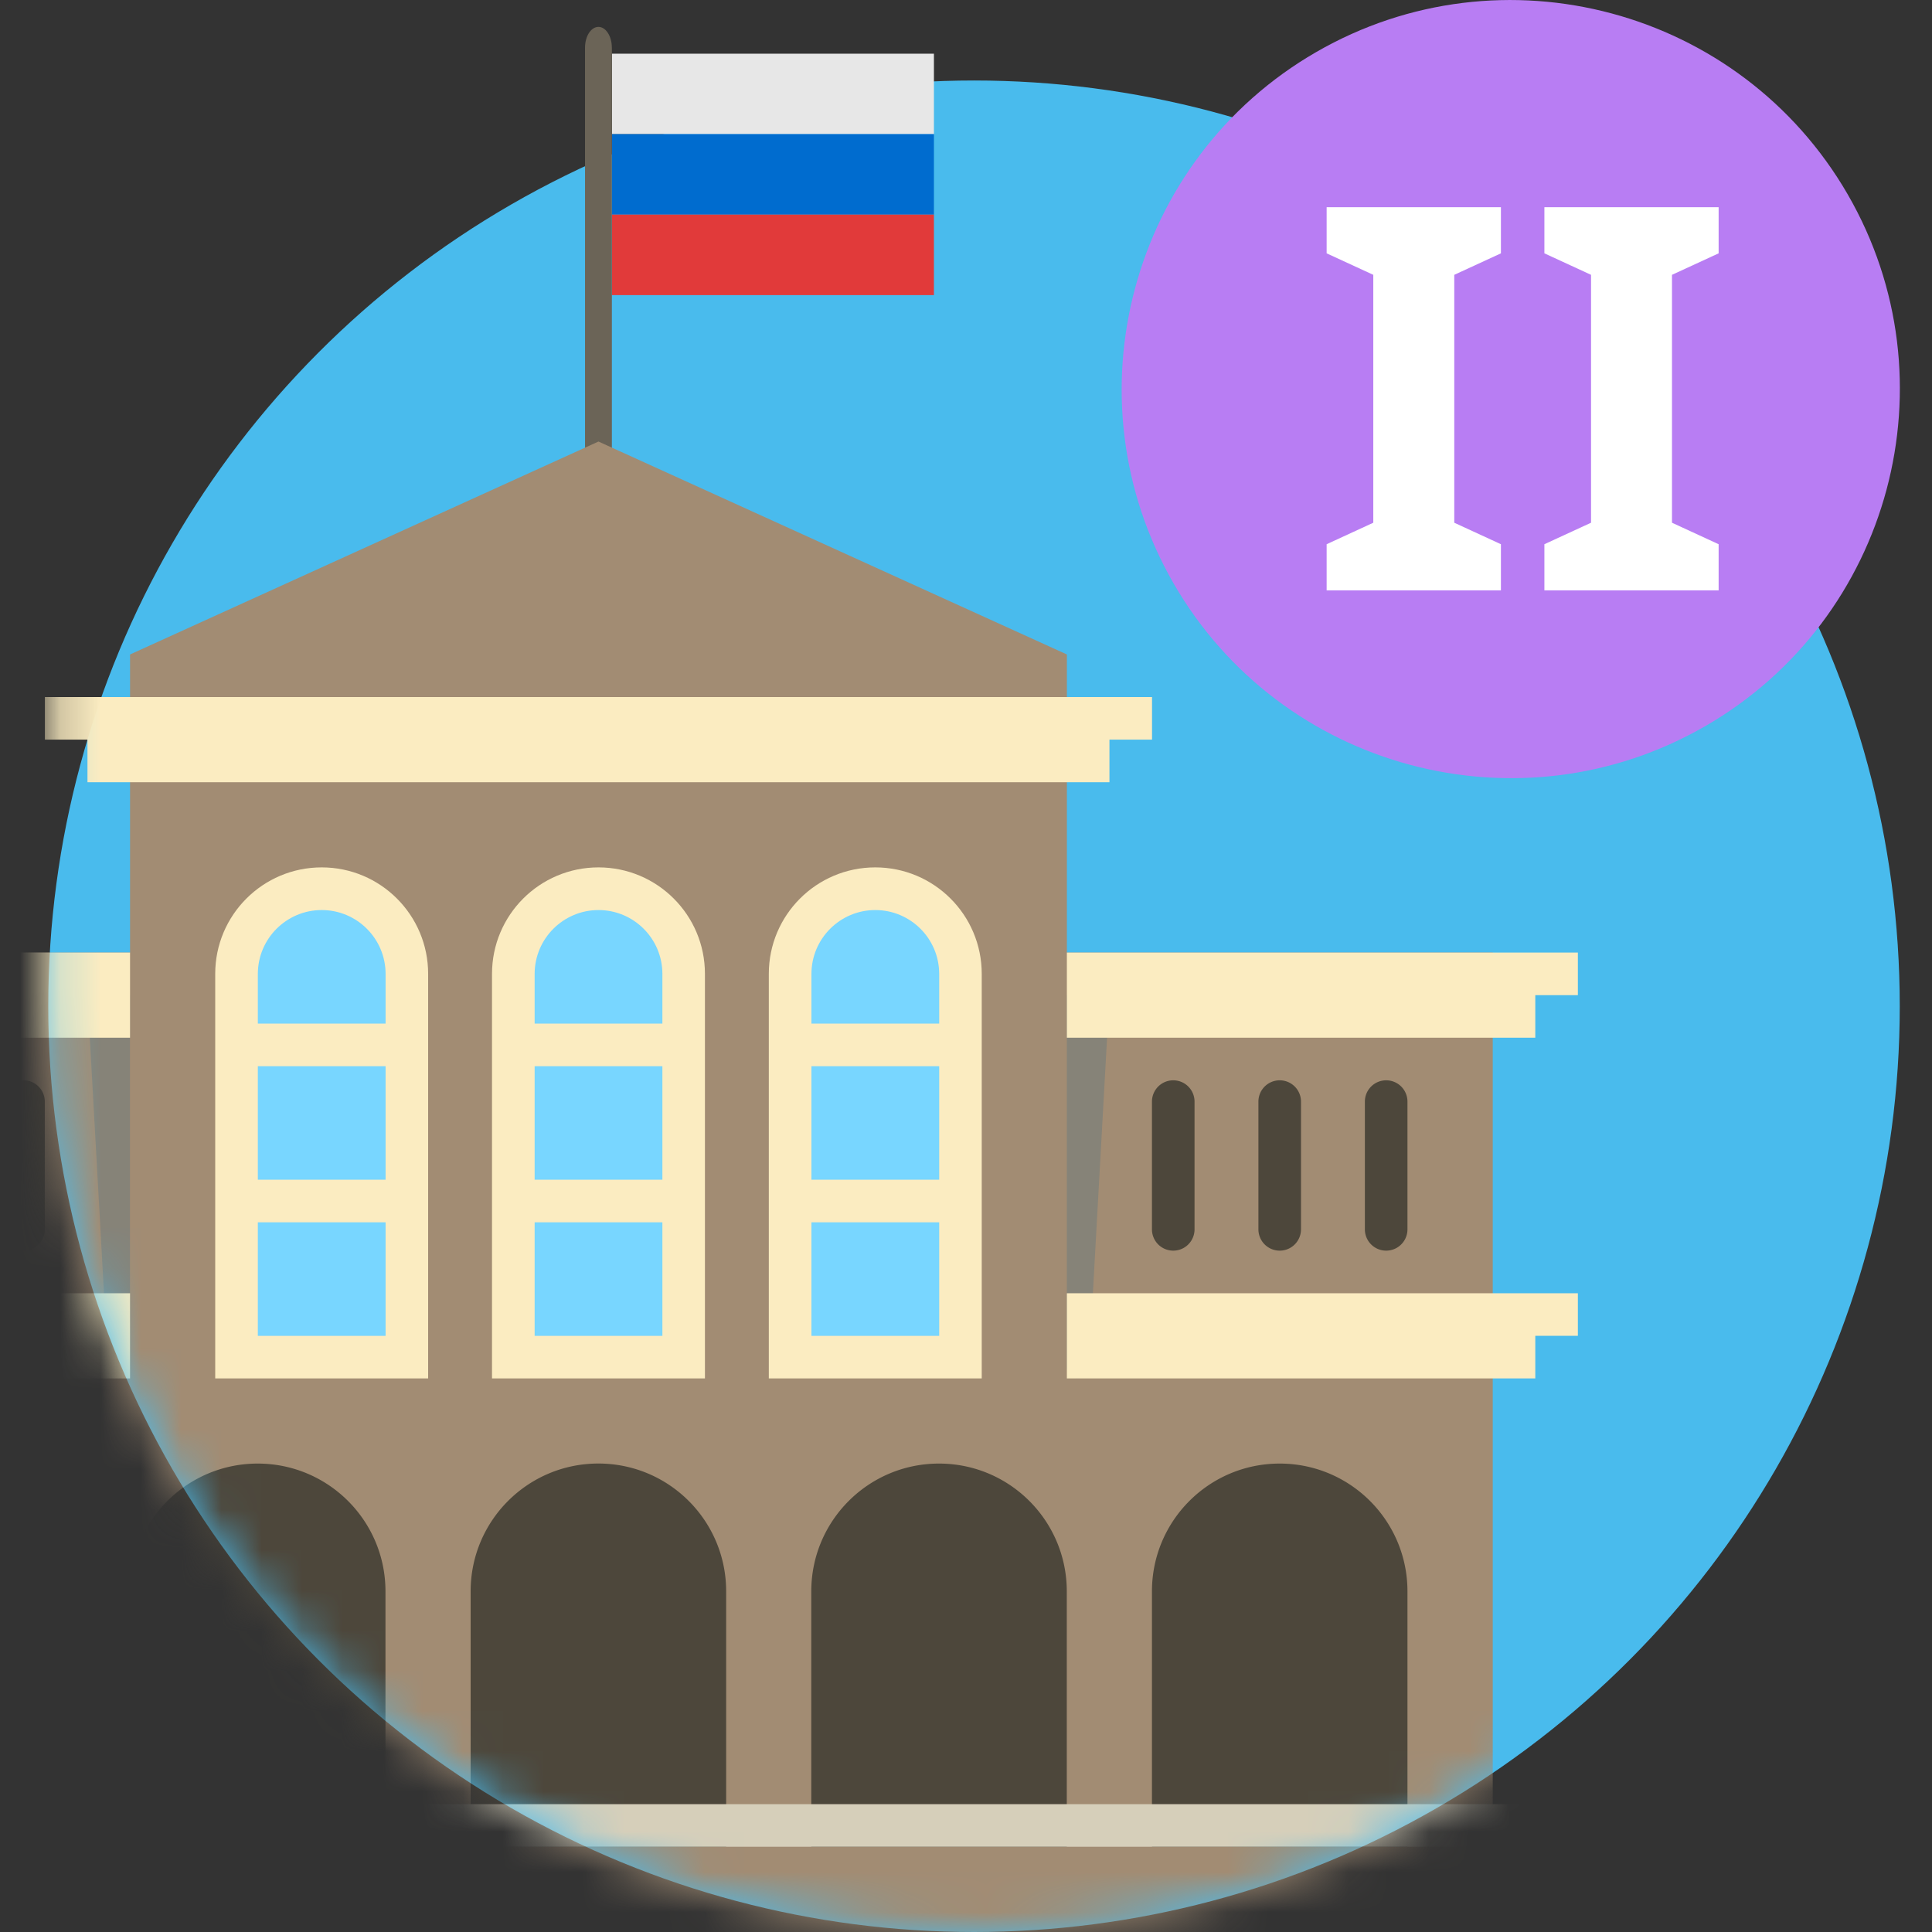 <svg xmlns="http://www.w3.org/2000/svg" width="48" height="48" fill="none"><rect width="100%" height="100%" fill="#333333" stroke="none"/><g clip-path="url(#a)"><circle cx="24.199" cy="25" r="23" fill="#49bbed"/><mask id="b" width="47" height="49" x="1" y="-1" maskUnits="userSpaceOnUse" style="mask-type:alpha"><path fill="#38c98e" d="M47.199 24.999c0 12.703-10.297 23-23 23s-23-10.297-23-23V-.668h46z"/></mask><g mask="url(#b)"><path fill="#e7e7e7" d="M15.203 1.334h8v2h-8z"/><path fill="#006ccf" d="M15.203 3.332h8v2h-8z"/><path fill="#e13a3a" d="M15.203 5.332h8v2h-8z"/><path fill="#6b6457" d="M15.202 1.183v44.818h-.667V1.183c0-.284.149-.515.333-.515s.333.231.333.515"/><path fill="#a28c73" d="M39.202 45.884v2.116H-9.465v-2.116h2.116V23.666H3.231v-7.406l11.638-5.29 11.638 5.29v7.406h10.58v22.217z"/><path fill="#868378" d="m2.687 33.99-.515-9.265h1.058v9.25a.272.272 0 0 1-.543.015m24.362 0 .515-9.265h-1.058v9.25a.272.272 0 0 0 .543.015"/><path fill="#fbecc1" d="M28.622 18.376h-1.058v1.058H2.173v-1.058h-1.058v-1.058h27.507zM3.231 25.782v-2.116H-9.465v1.058h1.058v1.058zm35.971-2.116v1.058h-1.058v1.058H26.506v-2.116h12.696M-8.407 34.246v-1.058h-1.058V32.13H3.231v2.116zM38.144 32.13H26.506v2.116h11.638v-1.058h1.058V32.13zM7.992 21.55c-1.461 0-2.645 1.184-2.645 2.645v10.051h5.29V24.195c0-1.461-1.184-2.645-2.645-2.645m6.877 0c-1.461 0-2.645 1.184-2.645 2.645v10.051h5.29V24.195c0-1.461-1.184-2.645-2.645-2.645m6.877 0c-1.461 0-2.645 1.184-2.645 2.645v10.051h5.29V24.195c0-1.461-1.184-2.645-2.645-2.645"/><path fill="#78d6ff" d="M6.406 29.31v-2.821h3.174v2.821zm3.174-3.879v-1.234c0-.876-.711-1.587-1.587-1.587s-1.587.711-1.587 1.587v1.234zm-3.174 4.937v2.821h3.174v-2.821zm10.051-1.058v-2.821h-3.174v2.821zm0-3.879v-1.234c0-.876-.711-1.587-1.587-1.587s-1.587.711-1.587 1.587v1.234zm-3.174 4.937v2.821h3.174v-2.821zm10.051-1.058v-2.821h-3.174v2.821zm0-3.879v-1.234c0-.876-.711-1.587-1.587-1.587s-1.587.711-1.587 1.587v1.234zm-3.174 4.937v2.821h3.174v-2.821z"/><path fill="#4d473b" d="M18.041 39.535v6.348h-6.348v-6.348c0-1.753 1.421-3.174 3.174-3.174 1.753 0 3.174 1.421 3.174 3.174M6.403 36.362c-1.753 0-3.174 1.421-3.174 3.174v6.348h6.348v-6.348c0-1.753-1.421-3.174-3.174-3.174m-8.464 0c-1.753 0-3.174 1.421-3.174 3.174v6.348h6.348v-6.348c0-1.753-1.421-3.174-3.174-3.174m25.391 0c-1.753 0-3.174 1.421-3.174 3.174v6.348h6.348v-6.348c0-1.753-1.421-3.174-3.174-3.174m8.464 0c-1.753 0-3.174 1.421-3.174 3.174v6.348h6.348v-6.348c0-1.753-1.421-3.174-3.174-3.174m-36.5-9.522a.529.529 0 0 0-.529.529v3.174a.529.529 0 0 0 1.058 0v-3.174a.529.529 0 0 0-.529-.529m2.645 0a.529.529 0 0 0-.529.529v3.174a.529.529 0 0 0 1.058 0v-3.174a.529.529 0 0 0-.529-.529m2.645 0a.529.529 0 0 0-.529.529v3.174a.529.529 0 0 0 1.058 0v-3.174a.529.529 0 0 0-.529-.529m28.565 0a.529.529 0 0 0-.529.529v3.174a.529.529 0 0 0 1.058 0v-3.174a.529.529 0 0 0-.529-.529m2.645 0a.529.529 0 0 0-.529.529v3.174a.529.529 0 0 0 1.058 0v-3.174a.529.529 0 0 0-.529-.529m2.645 0a.529.529 0 0 0-.529.529v3.174a.529.529 0 1 0 1.058 0v-3.174a.529.529 0 0 0-.529-.529"/><path fill="#d6cfba" d="M38.145 45.882H-8.406v-1.058h46.551z"/></g><path fill="#b87df3" d="M42.368 18.04c-4.617 2.666-10.542 1.078-13.207-3.539-2.666-4.617-1.078-10.542 3.539-13.207 4.617-2.666 10.542-1.078 13.208 3.539s1.078 10.542-3.539 13.207"/><path fill="#fff" d="M37.29 14.667h-4.33v-1.146l1.159-.534V6.828l-1.159-.534V5.148h4.33v1.146l-1.159.534v6.159l1.159.534zM42.699 14.667h-4.329v-1.146l1.159-.534V6.828l-1.159-.534V5.148h4.329v1.146l-1.159.534v6.159l1.159.534z"/></g><defs><clipPath id="a"><path fill="#fff" d="M0 0h48v48H0z"/></clipPath></defs></svg>